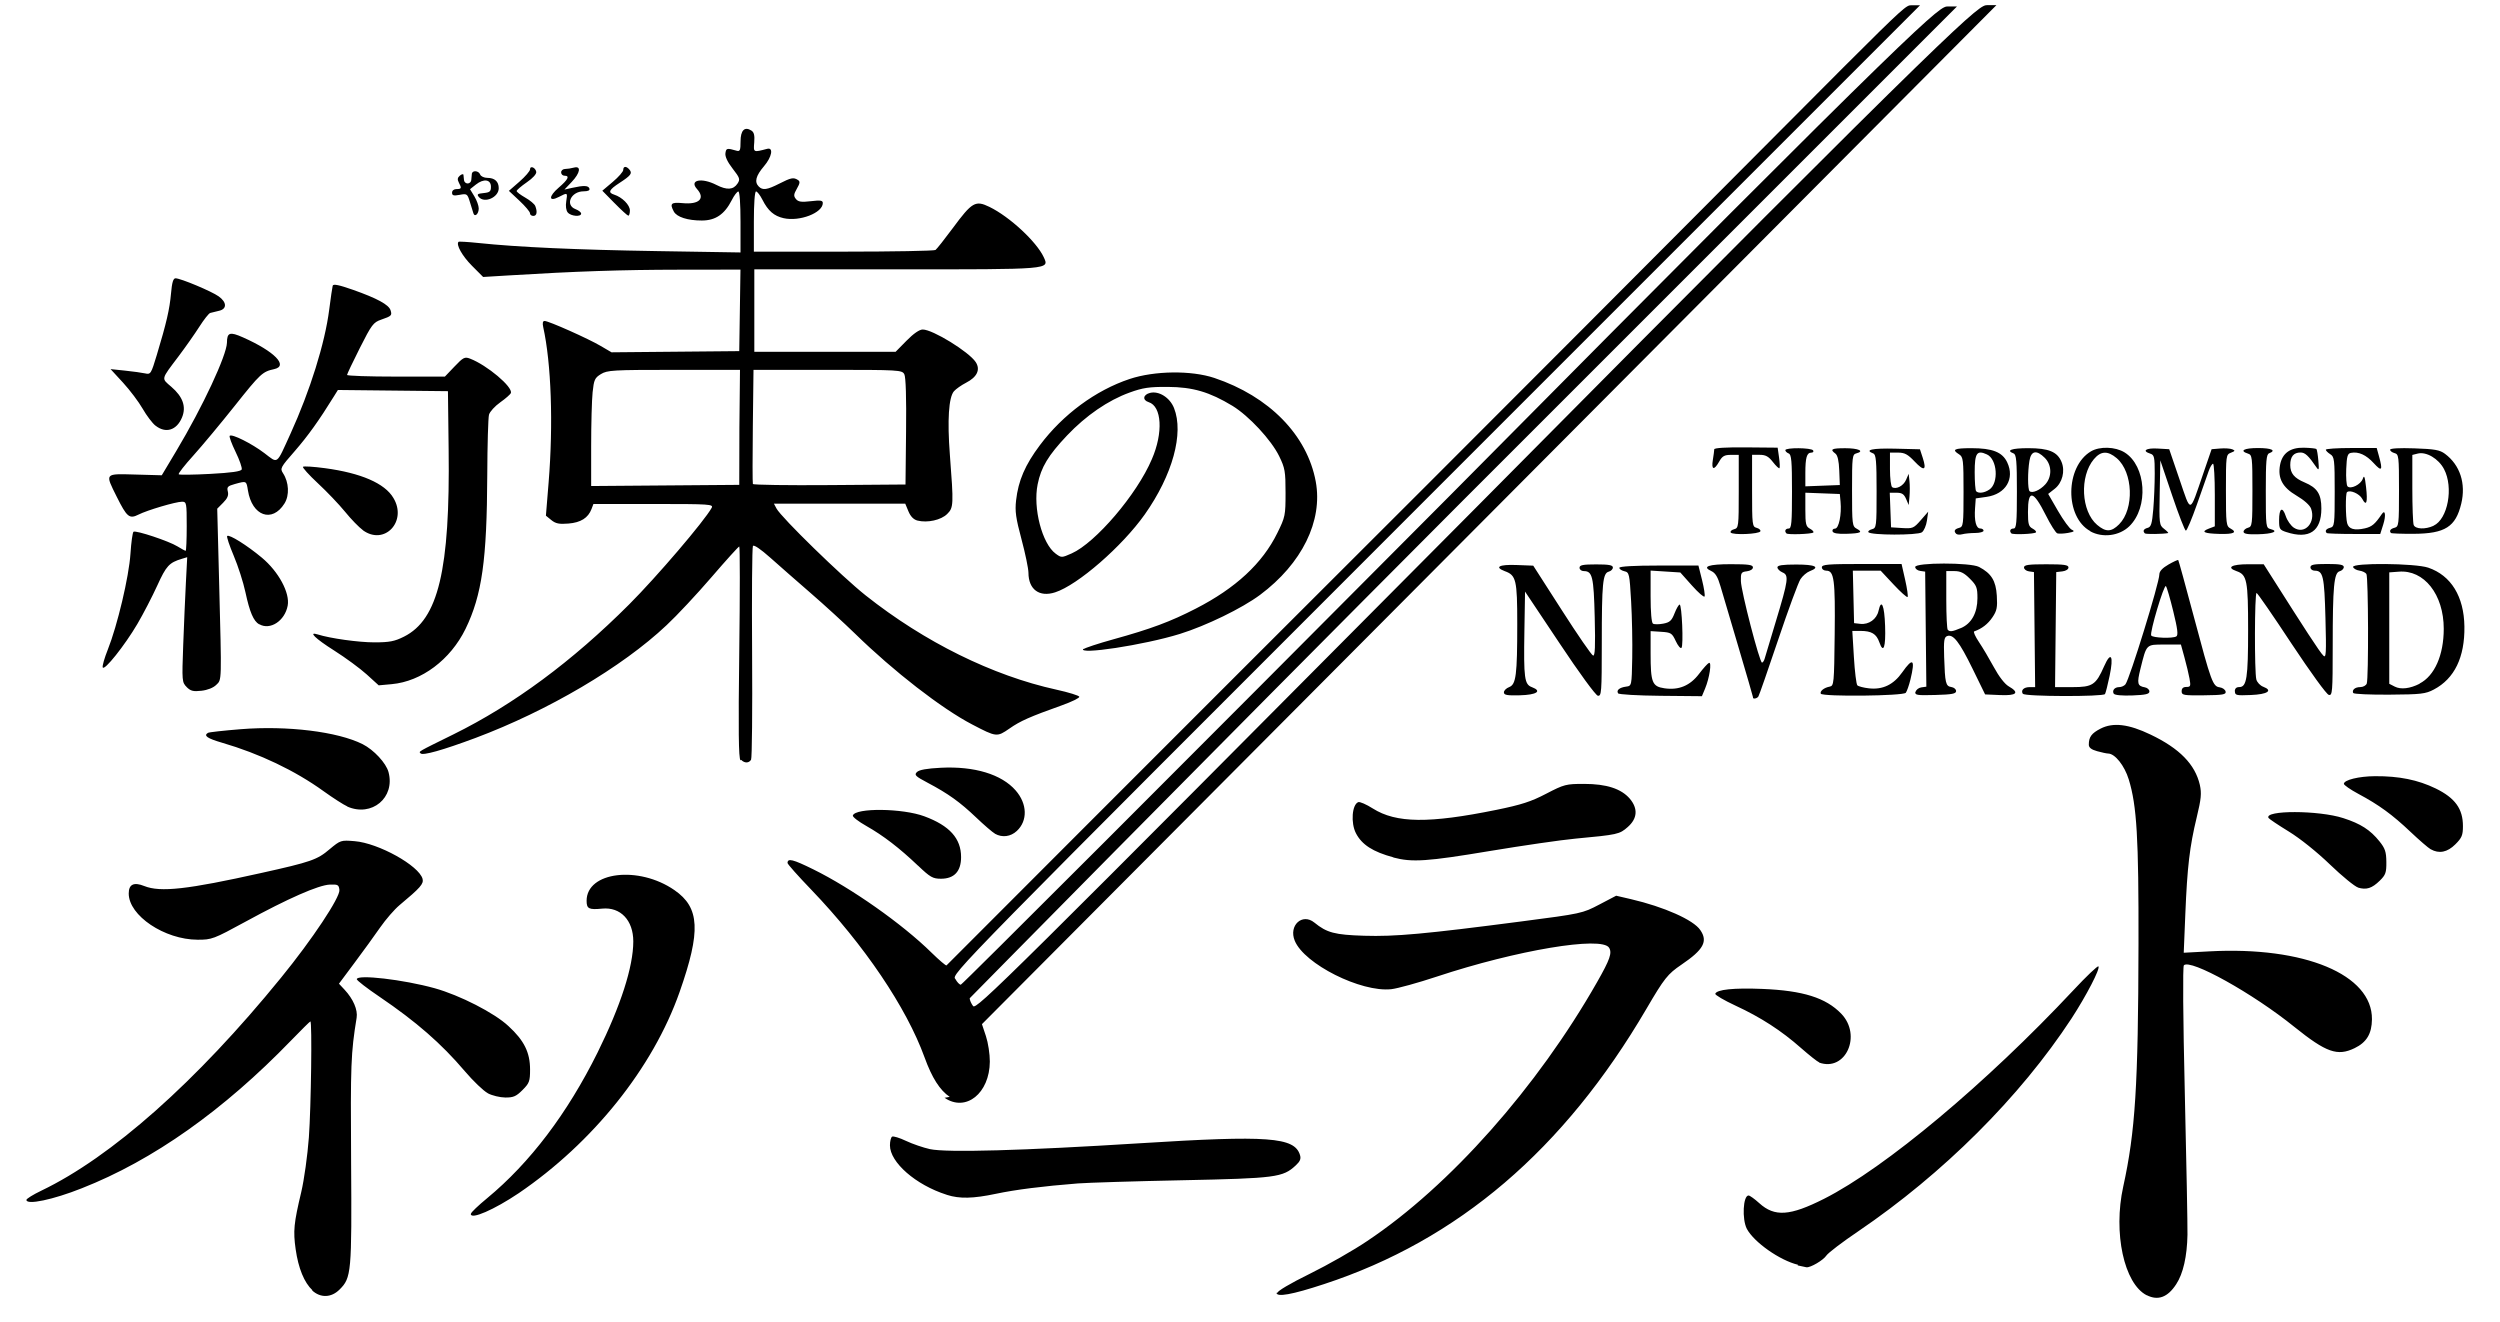 <?xml version="1.0" encoding="UTF-8"?>
<svg width="552" height="292" inkscape:version="1.0.2 (e86c870879, 2021-01-15)" sodipodi:docname="The-promised-neverland-logo.svg" version="1.1" viewBox="0 0 552 292" xmlns="http://www.w3.org/2000/svg" xmlns:cc="http://creativecommons.org/ns#" xmlns:dc="http://purl.org/dc/elements/1.1/" xmlns:inkscape="http://www.inkscape.org/namespaces/inkscape" xmlns:rdf="http://www.w3.org/1999/02/22-rdf-syntax-ns#" xmlns:sodipodi="http://sodipodi.sourceforge.net/DTD/sodipodi-0.dtd">
 <sodipodi:namedview bordercolor="#666666" borderopacity="1" fit-margin-bottom="0" fit-margin-left="0" fit-margin-right="0" fit-margin-top="0" gridtolerance="10" guidetolerance="10" inkscape:current-layer="svg870" inkscape:cx="218.16362" inkscape:cy="164.19706" inkscape:pageopacity="0" inkscape:pageshadow="2" inkscape:window-height="1044" inkscape:window-maximized="1" inkscape:window-width="1920" inkscape:window-x="0" inkscape:window-y="0" inkscape:zoom="1.1418312" objecttolerance="10" pagecolor="#ffffff" showgrid="false"/>
 <path d="m474 286c-5.01-2.55-7.44-13.8-5.19-24 2.66-12.1 3.31-22.3 3.37-53.5.051-23.5-.37-30.6-2.15-36.4-.945-3.07-3.05-5.71-4.56-5.72-.317-.002-1.4-.234-2.42-.516-1.29-.359-1.84-.79-1.84-1.44 0-1.7.6-2.52 2.61-3.55 2.75-1.41 6.2-1 11 1.31 6.42 3.06 9.85 6.58 10.9 11.1.418 1.89.303 3.09-.689 7.2-1.56 6.46-2.08 10.9-2.51 21.3l-.353 8.58 5.66-.304c21-1.13 36 5.12 35.9 15-.036 3.19-1.18 5.09-3.83 6.37-3.79 1.84-6.26.964-13.3-4.69-9.14-7.4-23-15.1-24.4-13.6-.268.269-.185 11.6.207 28.2.359 15.3.624 29.3.588 31.3-.09 4.78-.951 8.57-2.48 10.9-1.87 2.9-4.02 3.7-6.5 2.44zm-405-1.1c-1.83-1.7-3.12-4.86-3.72-9.07-.57-4.04-.408-5.71 1.23-12.6.652-2.76 1.39-8.11 1.69-12.1.491-6.82.736-25.6.333-25.6-.103 0-2.04 1.91-4.3 4.25-14.8 15.3-30.4 26.4-46.2 32.6-6.3 2.51-12.2 3.75-12.2 2.56 0-.257 1.49-1.18 3.31-2.05 15.4-7.39 34.2-24 52.9-47 6.92-8.48 13.1-17.8 12.9-19.4-.131-1.13-.345-1.24-2.12-1.17-2.5.104-9.23 3.06-18.6 8.18-7.08 3.86-7.47 4-10.6 3.99-7.29-.02-15.2-5.32-15.2-10.2 0-2.04 1.13-2.58 3.44-1.65 3.55 1.42 9.5.761 25.8-2.88 11-2.44 12.4-2.93 15.1-5.24 2.42-2.01 2.5-2.04 5.54-1.79 5.27.424 14.2 5.4 15 8.32.285 1.1-.462 1.95-5.09 5.81-1.12.935-3.04 3.15-4.28 4.93-1.23 1.78-3.78 5.29-5.67 7.82l-3.42 4.59 1.24 1.33c1.91 2.05 2.95 4.46 2.66 6.2-1.27 7.78-1.36 10.3-1.22 31.6.166 24.7.072 25.8-2.55 28.4-1.83 1.83-4.23 1.9-6.09.165zm213 .623c0-.443 2.81-2.11 7.24-4.29 3.98-1.96 9.67-5.2 12.6-7.19 18.3-12.2 37.6-34 50.8-57.2 2.84-4.98 3.35-6.45 2.64-7.59-1.63-2.6-20.4.544-38 6.37-4.19 1.39-8.72 2.64-10.1 2.79-6.68.724-19.2-5.56-21.3-10.7-1.39-3.36 1.66-6.18 4.33-4.01 2.76 2.25 4.49 2.71 11 2.91 6.83.215 13.4-.385 34.7-3.16 13.3-1.73 13.5-1.78 17.2-3.72l3.74-1.96 3.27.76c7.29 1.7 13.8 4.58 15.3 6.82 1.73 2.49.733 4.33-4.15 7.64-3.05 2.07-3.78 2.99-7.73 9.74-18.2 31.1-41.6 51.1-71.2 60.8-7.07 2.33-10.5 2.94-10.5 1.89zm115-6.26c-4.03-.966-9.73-4.99-11.3-7.94-1.1-2.14-.83-7.36.382-7.36.273 0 1.34.764 2.37 1.7 3.39 3.07 6.76 2.84 14.3-.968 13.5-6.82 35.9-25.6 55-46 2.89-3.1 5.41-5.5 5.58-5.32.452.454-2.65 6.44-5.94 11.5-11.4 17.4-28.4 34.3-47.1 47-3.48 2.35-6.64 4.76-7.03 5.35-.668 1.02-3.51 2.7-4.4 2.59-.229-.028-1.11-.216-1.95-.417zm-293-11.3c0-.254 1.6-1.79 3.56-3.4 9.48-7.84 17.7-18.7 24.4-32.2 5.09-10.3 7.87-18.9 7.87-24.5 0-4.66-2.82-7.64-6.87-7.24-2.93.288-3.44.036-3.44-1.73 0-6.43 11.5-7.82 19.4-2.35 5.6 3.87 5.86 9.03 1.13 22.5-5.9 16.8-19.2 33.3-35.5 44.4-5.45 3.67-10.6 5.9-10.6 4.61zm105-4.17c-6.82-2.17-12.5-7.15-12.5-10.9 0-.892.215-1.76.478-1.92.263-.163 1.65.258 3.07.936 1.43.678 3.81 1.49 5.29 1.82 3.7.799 20.5.327 46.4-1.3 28.3-1.78 34.1-1.36 35.3 2.6.263.832.032 1.4-.945 2.3-2.84 2.64-4.35 2.84-25 3.27-10.5.216-20.9.533-23.1.703-7.8.615-13.8 1.38-18.1 2.29-5.02 1.06-8.03 1.13-10.8.239zm.697-21.6c-2.18-1.48-3.92-4.21-5.56-8.74-3.99-11-13.3-24.8-25-37-2.89-3-5.25-5.65-5.25-5.9 0-1.12 1.18-.824 5.71 1.41 8.36 4.12 19.6 12 26.1 18.4 1.69 1.65 3.17 2.91 3.29 2.8.122-.111 47.7-47.8 106-106 105-105 105-106 107-106h1.96l-107 107c-106 106-107 107-106 108 .369.692.91 1.26 1.2 1.26s49-48.7 108-108c107-108 108-108 110-108h1.96l-109 109c-59.9 60.1-109 110-109 110 .009.406.345 1.18.749 1.71.696.924 6.35-4.67 111-110 110-111 111-111 113-111h1.96l-224 225 .882 2.65c.485 1.46.872 3.99.859 5.63-.054 6.99-5.29 11.2-10 7.98zm-102-.821c-.945-.502-3.24-2.7-5.09-4.88-5.18-6.09-10.7-10.9-18.8-16.4-2.77-1.87-5.03-3.62-5.03-3.88 0-1.12 10.3.073 17.2 1.99 5.52 1.54 13.2 5.45 16.3 8.37 3.45 3.16 4.76 5.81 4.76 9.58 0 2.59-.156 3.01-1.67 4.53-1.4 1.4-2.02 1.67-3.81 1.65-1.17-.012-2.91-.433-3.85-.935zm294-6.79c-.405-.15-2.21-1.58-4.02-3.17-4.36-3.85-8.88-6.78-14.5-9.38-2.52-1.17-4.52-2.35-4.44-2.61.294-.935 4.09-1.33 10.4-1.07 8.96.364 14 1.95 17.4 5.46 4.64 4.81.962 12.9-4.88 10.8zm119-38.6c-.757-.225-3.56-2.52-6.24-5.1-2.85-2.75-6.61-5.76-9.09-7.28-2.32-1.42-4.33-2.77-4.47-2.99-1.08-1.75 11.1-1.73 16.5.029 3.83 1.23 5.96 2.6 7.99 5.13 1.24 1.55 1.5 2.31 1.52 4.55.023 2.35-.157 2.86-1.45 4.13-1.74 1.7-2.94 2.08-4.81 1.53zm-318-4.84c-4.13-3.93-7.68-6.65-11.4-8.76-1.74-.978-3.09-2.02-2.99-2.32.574-1.73 11-1.61 15.8.183 5.56 2.06 8.1 4.88 8.1 9 .003 3.15-1.51 4.78-4.44 4.78-1.8 0-2.37-.323-5.05-2.88zm105-1.83c-4.57-1.23-7-2.8-8.31-5.34-1.17-2.28-.867-6.32.518-6.86.345-.133 1.79.495 3.21 1.4 5.16 3.26 12.4 3.34 27.3.303 5.5-1.12 7.71-1.84 11-3.57 3.97-2.06 4.38-2.16 8.35-2.16 4.94-0 8.2 1.06 10.1 3.27 1.84 2.19 1.68 4.37-.456 6.25-1.83 1.61-2.19 1.69-11.6 2.57-3.11.29-11.5 1.51-18.8 2.72-13.9 2.32-17.2 2.55-21.4 1.43zm229-1.79c-.54-.305-2.55-2.04-4.46-3.85-4.01-3.8-6.97-5.96-11.5-8.38-1.77-.949-3.21-1.95-3.21-2.22 0-.854 3.31-1.67 6.87-1.69 5.31-.037 9.48.81 13.4 2.71 4.29 2.1 6.02 4.49 6.02 8.31 0 2.01-.238 2.59-1.67 4.02-1.77 1.77-3.6 2.14-5.45 1.09zm-317-3.44c-.54-.302-2.42-1.92-4.17-3.59-3.57-3.4-6.16-5.26-10.7-7.66-2.72-1.44-3.01-1.73-2.37-2.36.492-.494 2.18-.798 5.3-.954 7.4-.372 13.4 1.45 16.5 5.01 2.58 2.95 2.69 6.69.254 8.95-1.37 1.27-3.22 1.51-4.82.611zm-143-6.02c-.81-.357-3.17-1.87-5.24-3.36-6.33-4.57-14.2-8.31-22.4-10.7-3.32-.971-4.16-1.56-3.14-2.19.23-.143 3.49-.505 7.24-.806 10.3-.825 21.4.542 26.9 3.3 2.48 1.25 5.2 4.18 5.73 6.18 1.51 5.64-3.7 9.98-9.11 7.6zm86.8-10.2c-.416-.417-.486-6.67-.269-23.9.162-12.8.162-23.3 7e-5-23.3-.162 0-2.92 3.05-6.13 6.78-3.21 3.73-7.67 8.51-9.92 10.6-9.82 9.27-26.2 18.9-42.2 24.9-7.31 2.72-11.6 3.92-12.1 3.41-.448-.45-.875-.202 7.25-4.21 13.3-6.57 26.2-16.1 38.8-28.7 6.08-6.08 16.6-18.4 18.2-21.3.443-.812-.309-.863-12.8-.863h-13.3l-.422 1.11c-.749 1.97-2.37 2.99-5.09 3.21-2.05.171-2.82.015-3.78-.763l-1.2-.977.597-7.33c1.05-12.9.586-26.3-1.19-34.3-.203-.916-.102-1.36.312-1.36.887 0 9.65 3.9 12.4 5.53l2.37 1.39 28.2-.261.268-18-13.6.019c-12.6.018-22.8.36-37.5 1.26l-5.72.348-2.48-2.49c-2.14-2.15-3.55-4.67-2.95-5.27.1-.099 2.06.016 4.36.256 8.81.922 21.6 1.5 39.4 1.79l18.5.301v-6.73c0-4.06-.19-6.73-.481-6.73-.265 0-.918.859-1.45 1.91-1.6 3.14-3.59 4.5-6.62 4.5-3.13 0-5.53-.773-6.18-1.99-.94-1.76-.6-2.09 1.93-1.85 3.67.354 5.08-1.02 3.19-3.12-1.79-1.99 1.01-2.58 4.28-.903 2.33 1.19 3.75 1.1 4.68-.314.608-.924.502-1.24-1.09-3.29-1.15-1.48-1.7-2.67-1.59-3.41.169-1.12.315-1.15 2.48-.533.73.207.859-.101.859-2.05 0-2.47.894-3.36 2.4-2.4.578.37.746 1.07.621 2.61-.184 2.25-.223 2.23 2.86 1.42 1.44-.38 1.05 1.79-.705 3.84-1.81 2.12-2.16 3.48-1.15 4.49.865.868 1.83.731 4.53-.643 2.61-1.33 3.14-1.43 4.11-.81.508.324.463.709-.225 1.91-.723 1.27-.757 1.63-.21 2.3.516.624 1.2.723 3.29.476 2.13-.252 2.64-.173 2.64.409 0 2.17-5.12 4.14-8.66 3.34-2.11-.478-3.43-1.62-4.66-4.05-.517-1.02-1.16-1.85-1.42-1.85-.29 0-.481 2.64-.481 6.65v6.65l19.8-.007c10.9-.004 20-.17 20.3-.37.284-.199 2.01-2.38 3.84-4.85 4.24-5.74 4.98-6.16 8.06-4.67 4.5 2.19 10.4 7.69 12 11.1 1.25 2.75 1.78 2.7-32.6 2.7l-31.3-5e-6v18.2h31.2l2.42-2.46c1.53-1.56 2.84-2.46 3.56-2.46 2.22 0 10.2 4.92 11.7 7.19 1.09 1.67.317 3.31-2.14 4.57-1.02.524-2.22 1.37-2.66 1.87-1.16 1.34-1.49 6.36-.905 14 .85 11.1.825 11.7-.592 13.1-1.34 1.34-4.35 2.01-6.55 1.46-.854-.215-1.53-.901-2-2.03l-.711-1.71h-29l.568 1.07c1.07 2 14.4 15 19.7 19.2 13 10.3 28 17.7 42.1 20.8 2.73.601 5.01 1.31 5.07 1.57.052.263-1.67 1.11-3.83 1.88-7.16 2.56-9.2 3.46-11.6 5.14-2.77 1.91-2.85 1.91-8.25-.913-6.7-3.49-17.3-11.7-25.8-20-2.43-2.37-6.85-6.41-9.82-8.98-2.97-2.57-6.98-6.09-8.92-7.82-2.17-1.93-3.65-2.93-3.85-2.6-.183.298-.265 10.9-.182 23.6.083 12.7-.02 23.3-.229 23.6-.476.769-1.42.792-2.16.051zm-.239-73.5.131-12.7-14.6.002c-13.5.002-14.7.075-16.1.932-1.36.834-1.55 1.25-1.84 4.01-.177 1.7-.321 7.05-.321 11.9v8.81l32.7-.26zm36.8.97c.085-7.52-.054-12.1-.386-12.7-.499-.935-1.11-.97-16.9-.97h-16.4l-.147 12.4c-.081 6.84-.077 12.6.009 12.8.086.207 7.71.318 16.9.246l16.8-.13zm187 58.6c0-.117-1.43-5.05-3.19-11-1.75-5.91-3.55-12-3.99-13.5-.584-2.03-1.13-2.93-2-3.33-2.17-.992-.666-1.53 4.29-1.53 3.91 0 4.88.14 4.88.707 0 .404-.577.773-1.35.863-1.23.142-1.35.329-1.31 2.16.04 2.23 4.13 18 4.66 18 .187 0 .45-.388.585-.863.134-.474 1.25-4.19 2.48-8.26 2.77-9.16 2.91-10.2 1.44-10.8-.608-.27-1.1-.77-1.1-1.11 0-.453 1.14-.622 4.17-.622 4.21 0 5.35.563 2.97 1.47-.661.252-1.59 1.05-2.05 1.76-.469.718-2.69 6.73-4.93 13.4-2.24 6.63-4.2 12.3-4.36 12.5-.281.457-1.2.644-1.2.243zm-55-1.06c0-.397.52-.92 1.16-1.16 1.53-.584 1.79-2.63 1.79-14 0-9.67-.241-10.7-2.75-11.6-2.37-.906-1.25-1.5 2.55-1.36l3.73.144 6.32 9.85c3.47 5.42 6.58 9.94 6.89 10 .433.145.524-1.97.364-8.45-.222-9.01-.509-10.2-2.43-10.2-.507 0-.922-.333-.922-.739 0-.591.737-.739 3.68-.739 2.81 0 3.68.162 3.68.682 0 .375-.408.789-.907.92-1.33.348-1.54 2.51-1.54 15.8-.005 10.9-.066 11.7-.865 11.6-.489-.091-4.14-5.08-8.47-11.6l-7.61-11.4-.144 8.71c-.173 10.5.006 11.8 1.68 12.4 2.28.87 1.05 1.69-2.68 1.79-2.8.074-3.52-.054-3.52-.628zm25.2.173c-.399-.649.346-1.25 1.79-1.44 1.23-.165 1.23-.165 1.35-6.33.068-3.39-.043-9.03-.246-12.5-.353-6.13-.415-6.4-1.5-6.65-.624-.147-1.12-.489-1.1-.76.018-.309 3.28-.493 8.74-.493h8.72l.8 3.2c.44 1.76.688 3.39.551 3.63-.137.234-1.4-.862-2.8-2.44l-2.55-2.86-6.56-.419v5.7c0 3.5.202 5.82.523 6.02.288.178 1.31.177 2.26-.003 1.45-.273 1.87-.651 2.5-2.27.417-1.07.924-1.94 1.13-1.94.491 0 .875 9 .408 9.55-.201.239-.768-.427-1.26-1.48-.834-1.78-1.05-1.92-3.23-2.06l-2.33-.15v4.92c0 6.44.337 7.3 3.04 7.7 3.18.472 5.68-.571 7.67-3.2.921-1.22 1.9-2.3 2.18-2.41.651-.242.107 3.35-.86 5.67l-.704 1.69-9.12-.087c-5.05-.048-9.25-.294-9.4-.55zm44.8.171c-.339-.55.646-1.37 1.93-1.61.944-.176.987-.625 1.11-11.6.139-12-.122-14-1.84-14-.556 0-.994-.326-.994-.739 0-.63 1.3-.739 8.8-.739h8.8l.796 3.51c.438 1.93.677 3.63.532 3.78-.145.146-1.54-1.1-3.1-2.77l-2.84-3.04h-6.15l.138 5.79.138 5.79 1.38.159c1.87.215 3.62-1.03 4.02-2.88.615-2.81 1.3-1.24 1.45 3.35.162 4.73-.364 6.21-1.28 3.58-.639-1.84-1.72-2.49-4.14-2.49h-1.82l.349 5.79c.192 3.19.534 5.98.761 6.22.226.234 1.38.535 2.56.668 3.04.344 5.44-.808 7.35-3.53 2.38-3.38 2.91-2.92 1.81 1.6-.309 1.27-.769 2.58-1.02 2.91-.551.709-18.3.9-18.8.201zm20.9-.422c.09-.476.663-.936 1.27-1.02l1.11-.159-.131-12.7-.131-12.7-1.1-.158c-.608-.087-1.1-.475-1.1-.863 0-1.01 12.2-1.02 14.1-.013 2.71 1.42 3.72 3.05 3.92 6.35.159 2.6.011 3.33-.974 4.78-1 1.48-2.33 2.51-4.02 3.1-.237.083.236 1.14 1.05 2.35.814 1.21 2.3 3.72 3.31 5.58 1.09 2.02 2.4 3.71 3.24 4.19 2.48 1.42 1.81 2.1-1.88 1.94l-3.31-.146-2.77-5.67c-2.91-5.95-4.29-7.72-5.62-7.21-.666.257-.773 1.01-.655 4.62.19 5.8.344 6.45 1.59 6.63.579.083 1.05.483 1.05.89 0 .595-.892.764-4.58.865-4.14.113-4.56.042-4.41-.739zm9.98-14.1c2.36-.99 3.67-3.35 3.68-6.61.002-2.34-.184-2.82-1.67-4.31-1.28-1.29-2.08-1.68-3.44-1.68h-1.77v6.32c0 3.48.147 6.47.327 6.65.477.478.979.412 2.87-.381zm13.7 14.5c-.489-.794.21-1.48 1.51-1.48h1.21l-.262-25.4-1.1-.157c-.608-.087-1.1-.475-1.1-.863 0-.564.979-.705 4.91-.705 3.94 0 4.91.14 4.91.707 0 .404-.577.773-1.35.863l-1.35.156-.262 25.4h3.85c4.43 0 5.17-.485 6.99-4.62 1.51-3.42 2.14-2.31 1.21 2.12-.414 1.98-.874 3.79-1.02 4.03-.38.617-17.8.564-18.1-.055zm20.1.02c-.455-.738.146-1.5 1.18-1.5.491 0 1.11-.277 1.38-.616.922-1.17 7.49-22.4 7.49-24.3.003-.658.696-1.4 2.01-2.15 1.1-.632 2.07-1.08 2.16-.986.086.089 1.63 5.71 3.44 12.5 3.86 14.5 4.19 15.4 5.73 15.6.628.09 1.21.511 1.29.935.125.657-.589.78-4.78.824-4.55.048-4.93-.02-4.93-.896 0-.636.341-.948 1.04-.948.931 0 1-.189.698-1.85-.186-1.02-.689-3.12-1.12-4.68l-.778-2.83h-3.61c-4.12 0-3.95-.169-5.33 5.37-.805 3.25-.676 3.78 1 4.08.54.098.982.507.982.91 0 .572-.825.764-3.76.876-2.23.085-3.89-.065-4.08-.37zm13.8-12.7c.439-.282.268-1.67-.682-5.54-.697-2.84-1.42-5.34-1.62-5.56-.421-.475-3.63 10.3-3.25 10.9.334.542 4.77.702 5.55.2zm12.9 12.2c0-.683.32-1.01.994-1.01 1.64 0 1.95-1.98 1.95-12.6 0-11-.241-12.2-2.56-13-2.31-.808-1.1-1.52 2.59-1.52h3.41l2.27 3.57c6.33 9.98 10.2 16 10.9 16.6.613.643.674-.429.467-8.25-.247-9.31-.511-10.5-2.39-10.5-.507 0-.922-.333-.922-.739 0-.591.737-.739 3.68-.739 2.81 0 3.68.162 3.68.682 0 .375-.408.789-.906.92-1.26.332-1.54 3.28-1.54 16.5-.005 10.2-.066 11-.864 10.8-.492-.091-4-4.94-8.22-11.3-4.05-6.15-7.53-11.2-7.73-11.2-.442-.033-.487 17.5-.049 19.1.168.631.846 1.35 1.51 1.6 2.22.847.982 1.68-2.72 1.83-3.27.134-3.52.072-3.52-.863zm26.2.396c-.439-.713.297-1.4 1.5-1.4.63 0 1.28-.351 1.44-.78.427-1.12.355-23.5-.078-24.2-.198-.312-.896-.644-1.55-.739-.654-.095-1.28-.45-1.39-.789-.317-.967 13.7-.851 16.6.137 5.05 1.73 7.89 6.38 7.98 13 .09 6.79-2.19 11.5-6.74 13.9-1.84.976-2.81 1.09-9.79 1.14-4.26.032-7.87-.13-8.01-.359zm14.6-2.18c3.32-1.7 5.34-6.28 5.34-12.1 0-7.55-4.34-13.1-9.97-12.6l-2.06.15v24.6l1.23.63c1.32.678 3.36.438 5.47-.642zm-493 .788c-1.06-1.07-1.08-1.28-.787-9.3.166-4.51.433-10.7.593-13.8l.29-5.59-1.16.349c-2.83.855-3.46 1.54-5.45 5.91-1.11 2.44-3.09 6.26-4.4 8.49-2.75 4.68-7.36 10.5-7.65 9.57-.109-.329.394-2.08 1.12-3.9 2.12-5.32 4.68-16.1 5.01-21.2.166-2.53.47-4.71.677-4.84.557-.346 7.81 2.07 9.67 3.22.884.546 1.71.993 1.84.993.128 0 .234-2.44.234-5.42 0-5.17-.047-5.42-1.03-5.42-1.38 0-7.67 1.86-9.61 2.84-2.02 1.02-2.56.582-4.82-3.95-2.61-5.24-2.74-5.08 4.11-4.89l5.84.163 3.19-5.34c5.93-9.91 11.1-21.1 11.2-23.9.015-2.3.612-2.51 3.54-1.21 7 3.11 10.1 6.31 6.89 7.01-2.58.556-3.06.999-8.68 8.07-3.11 3.91-7.23 8.86-9.16 11-1.93 2.13-3.39 4-3.24 4.15.15.15 3.29.111 6.97-.087 4.67-.251 6.77-.549 6.94-.983.131-.343-.475-2.09-1.35-3.88-.871-1.79-1.46-3.39-1.3-3.55.482-.484 4.85 1.7 7.65 3.82 3.1 2.35 2.57 2.74 5.77-4.27 4.33-9.5 7.61-20 8.55-27.4.331-2.58.679-4.96.773-5.29.123-.438 1.38-.182 4.49.911 5.3 1.87 7.89 3.28 8.28 4.5.366 1.16.236 1.29-2.08 2.09-1.71.592-2.1 1.1-4.69 6.24-1.55 3.08-2.83 5.76-2.83 5.96-.008.203 4.85.37 10.8.37h10.8l2.13-2.23c1.93-2.03 2.25-2.19 3.44-1.73 3.73 1.43 9.45 6.24 9 7.58-.098.296-1.15 1.22-2.34 2.06-1.19.839-2.31 2.07-2.49 2.73-.184.661-.356 6.65-.383 13.3-.076 18.8-1.16 26.5-4.8 34-3.33 6.81-9.71 11.6-16.3 12.2l-2.87.261-2.65-2.41c-1.46-1.32-4.69-3.7-7.19-5.28-4.19-2.65-5.82-4.25-3.63-3.55 2.74.874 9.02 1.75 12.5 1.75 3.34 0 4.47-.216 6.55-1.26 7.57-3.79 10.2-14.7 9.86-41.4l-.152-12.8-24.3-.264-.844 1.36c-3.34 5.4-5.76 8.77-8.65 12.1-3.19 3.64-3.31 3.86-2.61 4.93 1.3 2 1.44 4.87.312 6.67-2.72 4.36-7.17 2.77-8.07-2.88-.343-2.15-.303-2.13-2.88-1.42-1.6.446-1.81.667-1.56 1.66.208.833-.072 1.51-1.03 2.47l-1.31 1.32.416 16.1c.58 22.5.606 21.6-.634 22.8-.638.64-1.92 1.15-3.26 1.3-1.83.207-2.4.061-3.3-.844zm198-8.38c.267-.268 3.24-1.25 6.6-2.18 8.28-2.29 12.6-3.9 18.2-6.78 8.79-4.51 14.7-9.97 18-16.7 1.74-3.53 1.81-3.87 1.81-8.87 0-4.73-.128-5.46-1.41-8.09-1.76-3.6-6.69-8.89-10.3-11.1-5.09-3.08-8.78-4.16-14.3-4.19-4.09-.023-5.5.185-8.43 1.25-4.75 1.72-9.61 5.06-13.8 9.47-4.16 4.4-5.74 7.01-6.5 10.8-1.06 5.25.987 13.1 3.98 15.3 1.27.93 1.32.929 3.54-.056 5.24-2.33 14.4-13 17.7-20.8 2.54-5.84 2.21-11.7-.713-12.6-1.41-.45-1.23-1.65.306-2.04 1.96-.494 4.38 1.03 5.3 3.34 2.22 5.58-.322 14.8-6.46 23.5-4.97 7.03-14.8 15.6-19.8 17.2-3.47 1.12-5.87-.635-5.88-4.32-.004-.926-.693-4.25-1.53-7.38-1.26-4.7-1.47-6.21-1.2-8.61.491-4.36 1.99-7.83 5.27-12.2 5.08-6.77 12.3-12.1 19.8-14.6 5.51-1.83 13.6-1.93 18.7-.231 12.1 4.06 20.5 12.6 22.4 22.9 1.59 8.68-3.05 18.1-12.3 25-4.01 2.98-11.9 6.81-17.7 8.62-7.93 2.46-22.8 4.72-21.3 3.25zm-182-5.47c-1.27-.74-2.1-2.69-3.05-7.11-.464-2.17-1.62-5.78-2.58-8.04-.952-2.25-1.61-4.22-1.45-4.37.423-.425 4.38 2.05 7.65 4.78 3.72 3.1 6.24 7.81 5.71 10.6-.63 3.37-3.89 5.5-6.28 4.09zm22.9-20.8c-.847-.61-2.63-2.44-3.95-4.07-1.33-1.63-4.03-4.46-6-6.29-1.98-1.84-3.45-3.48-3.29-3.64.168-.169 2.35-.031 4.86.306 7.94 1.07 13.2 3.34 15.1 6.57 3.13 5.16-1.97 10.6-6.74 7.13zm302 .523c-.158-.256.177-.588.745-.736.995-.261 1.03-.556 1.03-8.35v-8.07h-1.74c-1.42 0-1.9.272-2.58 1.48-1.14 2.02-1.76 1.86-1.4-.367.167-1.02.307-2.07.31-2.34.004-.308 2.62-.468 7-.428l7 .065.306 2.15c.168 1.18.212 2.26.097 2.38-.115.127-.766-.483-1.45-1.36-.964-1.24-1.61-1.59-2.92-1.59h-1.68v7.93c0 7.57.046 7.94 1 8.19.551.145.928.486.837.759-.212.639-6.18.885-6.56.27zm12.3.17c-.487-.489-.219-1.06.496-1.06.625 0 .737-1.23.737-8.15 0-6.79-.123-8.19-.737-8.43-.405-.156-.736-.482-.736-.724 0-.607 5.76-.558 6.14.053.167.271-.017.493-.409.493-.992 0-1.31 1.09-1.31 4.5v2.94l7.61-.288-.124-3.2c-.083-2.16-.364-3.38-.859-3.75-1.27-.942-.828-1.18 2.18-1.18 2.91 0 4.33.645 2.48 1.13-.923.242-.977.686-.977 8.17 0 7.52.051 7.94 1.02 8.47 1.45.779.942 1.03-2.29 1.13-1.89.057-2.89-.12-3.03-.532-.113-.339.131-.616.542-.616.845 0 1.48-3.11 1.22-5.93l-.162-1.71-7.61-.288v3.7c0 3.25.126 3.77 1.02 4.25.563.303.897.678.741.834-.352.353-5.62.535-5.94.206zm18.1-.233c-.138-.222.214-.525.781-.674.995-.261 1.03-.556 1.03-8.36 0-6.74-.123-8.14-.736-8.37-2.04-.786-.238-1.18 4.79-1.06l5.52.139.617 1.89c.903 2.77.317 3.04-1.79.812-1.51-1.59-2.2-1.97-3.66-1.97h-1.79v3.67c0 2.02.223 3.81.495 3.97.892.553 2.5-.307 3.07-1.65l.563-1.31.176 1.59c.097.875.099 2.43.005 3.45l-.172 1.86-.583-1.36c-.455-1.06-.915-1.36-2.09-1.36h-1.51l.287 7.64 2.46.156c2.31.147 2.55.046 4.1-1.73l1.64-1.88-.279 1.97c-.154 1.08-.655 2.25-1.11 2.58-.94.69-11.4.666-11.8-.027zm19.4.349c-.607-.609-.396-1.05.626-1.32.929-.244.982-.672.982-7.94 0-7.15-.068-7.72-.982-8.3-1.7-1.06-1.1-1.36 2.72-1.36 4.64 0 6.83.863 7.9 3.12 1.72 3.61-.318 7.03-4.55 7.63l-2.39.341-.155 2.17c-.2 2.8.229 4.47 1.15 4.47.4 0 .727.222.727.493 0 .271-.829.496-1.84.5-1.01.004-2.29.127-2.84.275-.547.148-1.15.108-1.35-.089zm7.33-9.79c2.1-1.48 1.73-6.7-.561-7.75-2.22-1.02-2.7-.314-2.7 3.93 0 2.13.147 4.02.327 4.2.544.546 1.85.371 2.94-.393zm4.84 9.68c-.497-.499-.237-1.07.485-1.07.625 0 .736-1.23.736-8.15 0-6.79-.123-8.19-.736-8.43-1.77-.684-.439-1.16 3.24-1.16 4.51 0 6.43.794 7.35 3.04.836 2.02.181 4.6-1.51 5.93l-1.44 1.13 2.17 3.76c1.2 2.07 2.57 3.94 3.05 4.15.699.311.528.453-.842.7-.945.17-2.01.215-2.36.099-.352-.116-1.5-1.93-2.55-4.03-2.78-5.54-3.93-5.74-3.93-.674 0 2.64.152 3.19 1.02 3.65.563.303.894.681.735.84-.365.366-5.1.55-5.44.211zm7.48-10.8c1.52-1.68 1.48-4.29-.1-5.87-1.82-1.82-3.02-1.6-3.39.638-.406 2.47-.396 6.28.018 6.7.557.56 2.3-.18 3.47-1.47zm9.94 10.3c-5.65-3.1-5.56-14.2.137-17.6 1.94-1.15 5.38-1.05 7.44.227 4.76 2.96 5.36 12.1 1.05 16.3-2.2 2.14-5.9 2.62-8.63 1.12zm6.37-1.5c3.38-3.4 3.09-11.5-.528-14.6-1.99-1.68-3.5-1.62-5.05.225-3.19 3.81-2.81 11.5.72 14.5 1.93 1.63 3.13 1.6 4.86-.125zm5.67 1.99c-.505-.507-.259-.973.64-1.21.743-.195.962-.923 1.23-4.07.178-2.11.323-5.67.323-7.92 0-3.65-.104-4.11-.982-4.39-1.92-.61-.969-1.28 1.6-1.13l2.58.149 2.27 6.65c2.61 7.63 2.15 7.73 5.23-1.23l1.86-5.42 1.88-.156c1.03-.086 2.24-.008 2.68.173.683.278.638.394-.297.756-1.08.419-1.1.591-1.1 8.31 0 7.42.059 7.92.996 8.42 1.61.864.745 1.29-2.45 1.2-3.42-.091-4.16-.473-2.3-1.18l1.3-.494v-6.91c0-3.8-.177-6.91-.392-6.91s-.648.721-.96 1.6c-.312.881-1.48 4.21-2.6 7.39-1.12 3.19-2.22 5.79-2.44 5.79-.22 0-1.58-3.49-3.02-7.76l-2.62-7.76-.137 7.13c-.133 6.92-.104 7.16.982 8 .615.475 1.01.888.873.918-1.05.228-4.93.281-5.14.069zm21.8-.337c0-.349.442-.751.982-.893.93-.244.982-.672.982-8.16 0-7.47-.054-7.92-.982-8.21-1.98-.63-.899-1.23 2.21-1.23 3 0 4.11.526 2.46 1.16-.613.236-.736 1.64-.736 8.37 0 7.93.022 8.1 1.08 8.37 1.86.489.442 1.06-2.84 1.14-2.28.055-3.15-.099-3.15-.559zm9.45.065c-1.47-.483-1.6-.694-1.6-2.61 0-2.68.742-3.14 1.48-.9.316.961 1.12 2.1 1.78 2.54 2.41 1.59 4.88-1.13 3.81-4.19-.269-.766-1.52-1.89-3.22-2.89-3.1-1.82-4.18-3.84-3.64-6.76.488-2.61 2.24-3.88 5.25-3.82 1.4.032 2.65.161 2.78.287.126.126.32 1.29.432 2.59.176 2.04.117 2.24-.426 1.45-1.78-2.59-2.51-3.27-3.51-3.27-1.53 0-2.27.911-2.27 2.77 0 1.82.876 2.88 3.17 3.84 2.8 1.17 3.7 2.58 3.7 5.76 0 5.04-2.7 6.85-7.73 5.2zm8.92.212c-.46-.46-.15-.926.777-1.17.929-.244.982-.672.982-7.94 0-7.15-.068-7.72-.982-8.3-.54-.339-.982-.784-.982-.99 0-.206 2.53-.374 5.62-.374h5.62l.511 1.85c.864 3.12.617 3.44-1.16 1.5-1.68-1.84-3.36-2.6-5.04-2.28-.749.143-.922.737-1.04 3.57-.081 1.87.049 3.59.288 3.83.695.697 2.93-.41 3.36-1.67.308-.899.461-.517.729 1.82.392 3.42.081 4.37-.845 2.6-.594-1.14-2.76-2.07-3.37-1.46-.346.347-.315 5.49.041 6.83.35 1.31 1.59 1.67 3.91 1.15 1.55-.352 2.25-.934 3.74-3.15.755-1.12.956.278.327 2.27l-.669 2.12h-5.81c-3.2 0-5.9-.092-6.01-.205zm14.2.003c-.461-.463-.154-.929.775-1.17.931-.244.982-.672.982-8.24 0-7.56-.051-7.99-.982-8.24-.54-.142-.982-.478-.982-.748 0-.306 2.02-.421 5.37-.305 4.49.154 5.6.353 6.75 1.21 3.32 2.47 4.66 6.56 3.59 11-1.23 5.13-3.57 6.62-10.5 6.66-2.65.014-4.92-.069-5.03-.183zm9.38-1.62c3.16-1.45 4.46-8.44 2.32-12.5-1.21-2.31-3.92-3.91-5.81-3.43l-1.19.299v7.34c0 4.04.134 7.69.298 8.12.356.932 2.55 1.03 4.38.19zm-503-22.1c-.696-.549-1.96-2.23-2.82-3.73s-2.8-4.08-4.32-5.74l-2.77-3.01 3.19.334c1.76.184 3.76.46 4.45.614 1.21.269 1.31.111 2.57-4.07 2.14-7.1 2.83-10.1 3.14-13.6.215-2.43.485-3.33 1-3.33 1.11 0 7.96 2.87 9.52 3.99 1.83 1.31 1.86 2.8.063 3.19-.743.163-1.61.377-1.93.474-.319.097-1.4 1.47-2.4 3.04-1 1.57-3.08 4.53-4.61 6.56-3.92 5.2-3.82 4.77-1.58 6.7 2.57 2.21 3.34 4.42 2.36 6.78-1.18 2.84-3.6 3.58-5.86 1.79zm70.2-46.9c-.113-.356-.462-1.49-.776-2.51-.546-1.78-.644-1.85-2.25-1.55-1.34.253-1.68.158-1.68-.479 0-.466.406-.794.982-.794 1.11 0 1.18-.189.501-1.46-.349-.655-.282-1.07.246-1.51.399-.333.752-.411.783-.175.031.237.086.763.123 1.17.036.407.398.739.803.739s.766-.333.803-.739c.036-.407.092-1.02.123-1.36.08-.865 1.5-.77 1.84.123.155.407.878.739 1.6.739 1.61 0 2.5.814 2.5 2.29 0 2.02-3.17 3.41-4.39 1.93-.484-.585-.305-.732 1.04-.863 1.37-.132 1.63-.354 1.63-1.39 0-1.63-1.59-1.86-3.32-.494l-1.3 1.03.961 1.58c.528.87.961 2.07.962 2.66.002 1.24-.885 2.02-1.19 1.05zm12.5.003c0-.32-1.05-1.56-2.33-2.76l-2.33-2.18 2.34-2.04c1.28-1.12 2.33-2.34 2.33-2.7-.006-.898 1.19-.437 1.37.532.09.468-.742 1.4-2.09 2.32-1.23.85-2.24 1.72-2.24 1.92 0 .208.861.864 1.91 1.46 1.05.593 2.05 1.43 2.21 1.86.504 1.32.331 2.18-.439 2.18-.405 0-.737-.262-.737-.582zm8.34-.162c-.374-.452-.506-1.42-.336-2.46.318-1.97.296-1.98-1.62-.983-2.29 1.19-2.32-.091-.053-2.04 2.11-1.81 2.51-2.64 1.28-2.64-.405 0-.737-.333-.737-.739 0-.407.387-.742.859-.746.473-.003 1.36-.14 1.96-.304 1.67-.45 1.42 1.16-.491 3.17l-1.6 1.68 1.72-.382c2.57-.571 3.56-.531 3.8.152.14.404-.296.616-1.27.616-2.81 0-4.19 3.03-1.79 3.94.675.258 1.23.696 1.23.974 0 .78-2.26.597-2.95-.238zm10.3-2.09-2.67-2.72 2.31-1.95c1.27-1.07 2.31-2.26 2.31-2.64 0-.861.696-.889 1.38-.055.672.813.308 1.29-2.24 2.95-2.29 1.49-2.57 2.11-1.15 2.56 1.77.564 3.48 2.28 3.48 3.5 0 .658-.166 1.17-.368 1.14-.203-.032-1.57-1.28-3.04-2.78z" stroke-width=".492"/>
</svg>
